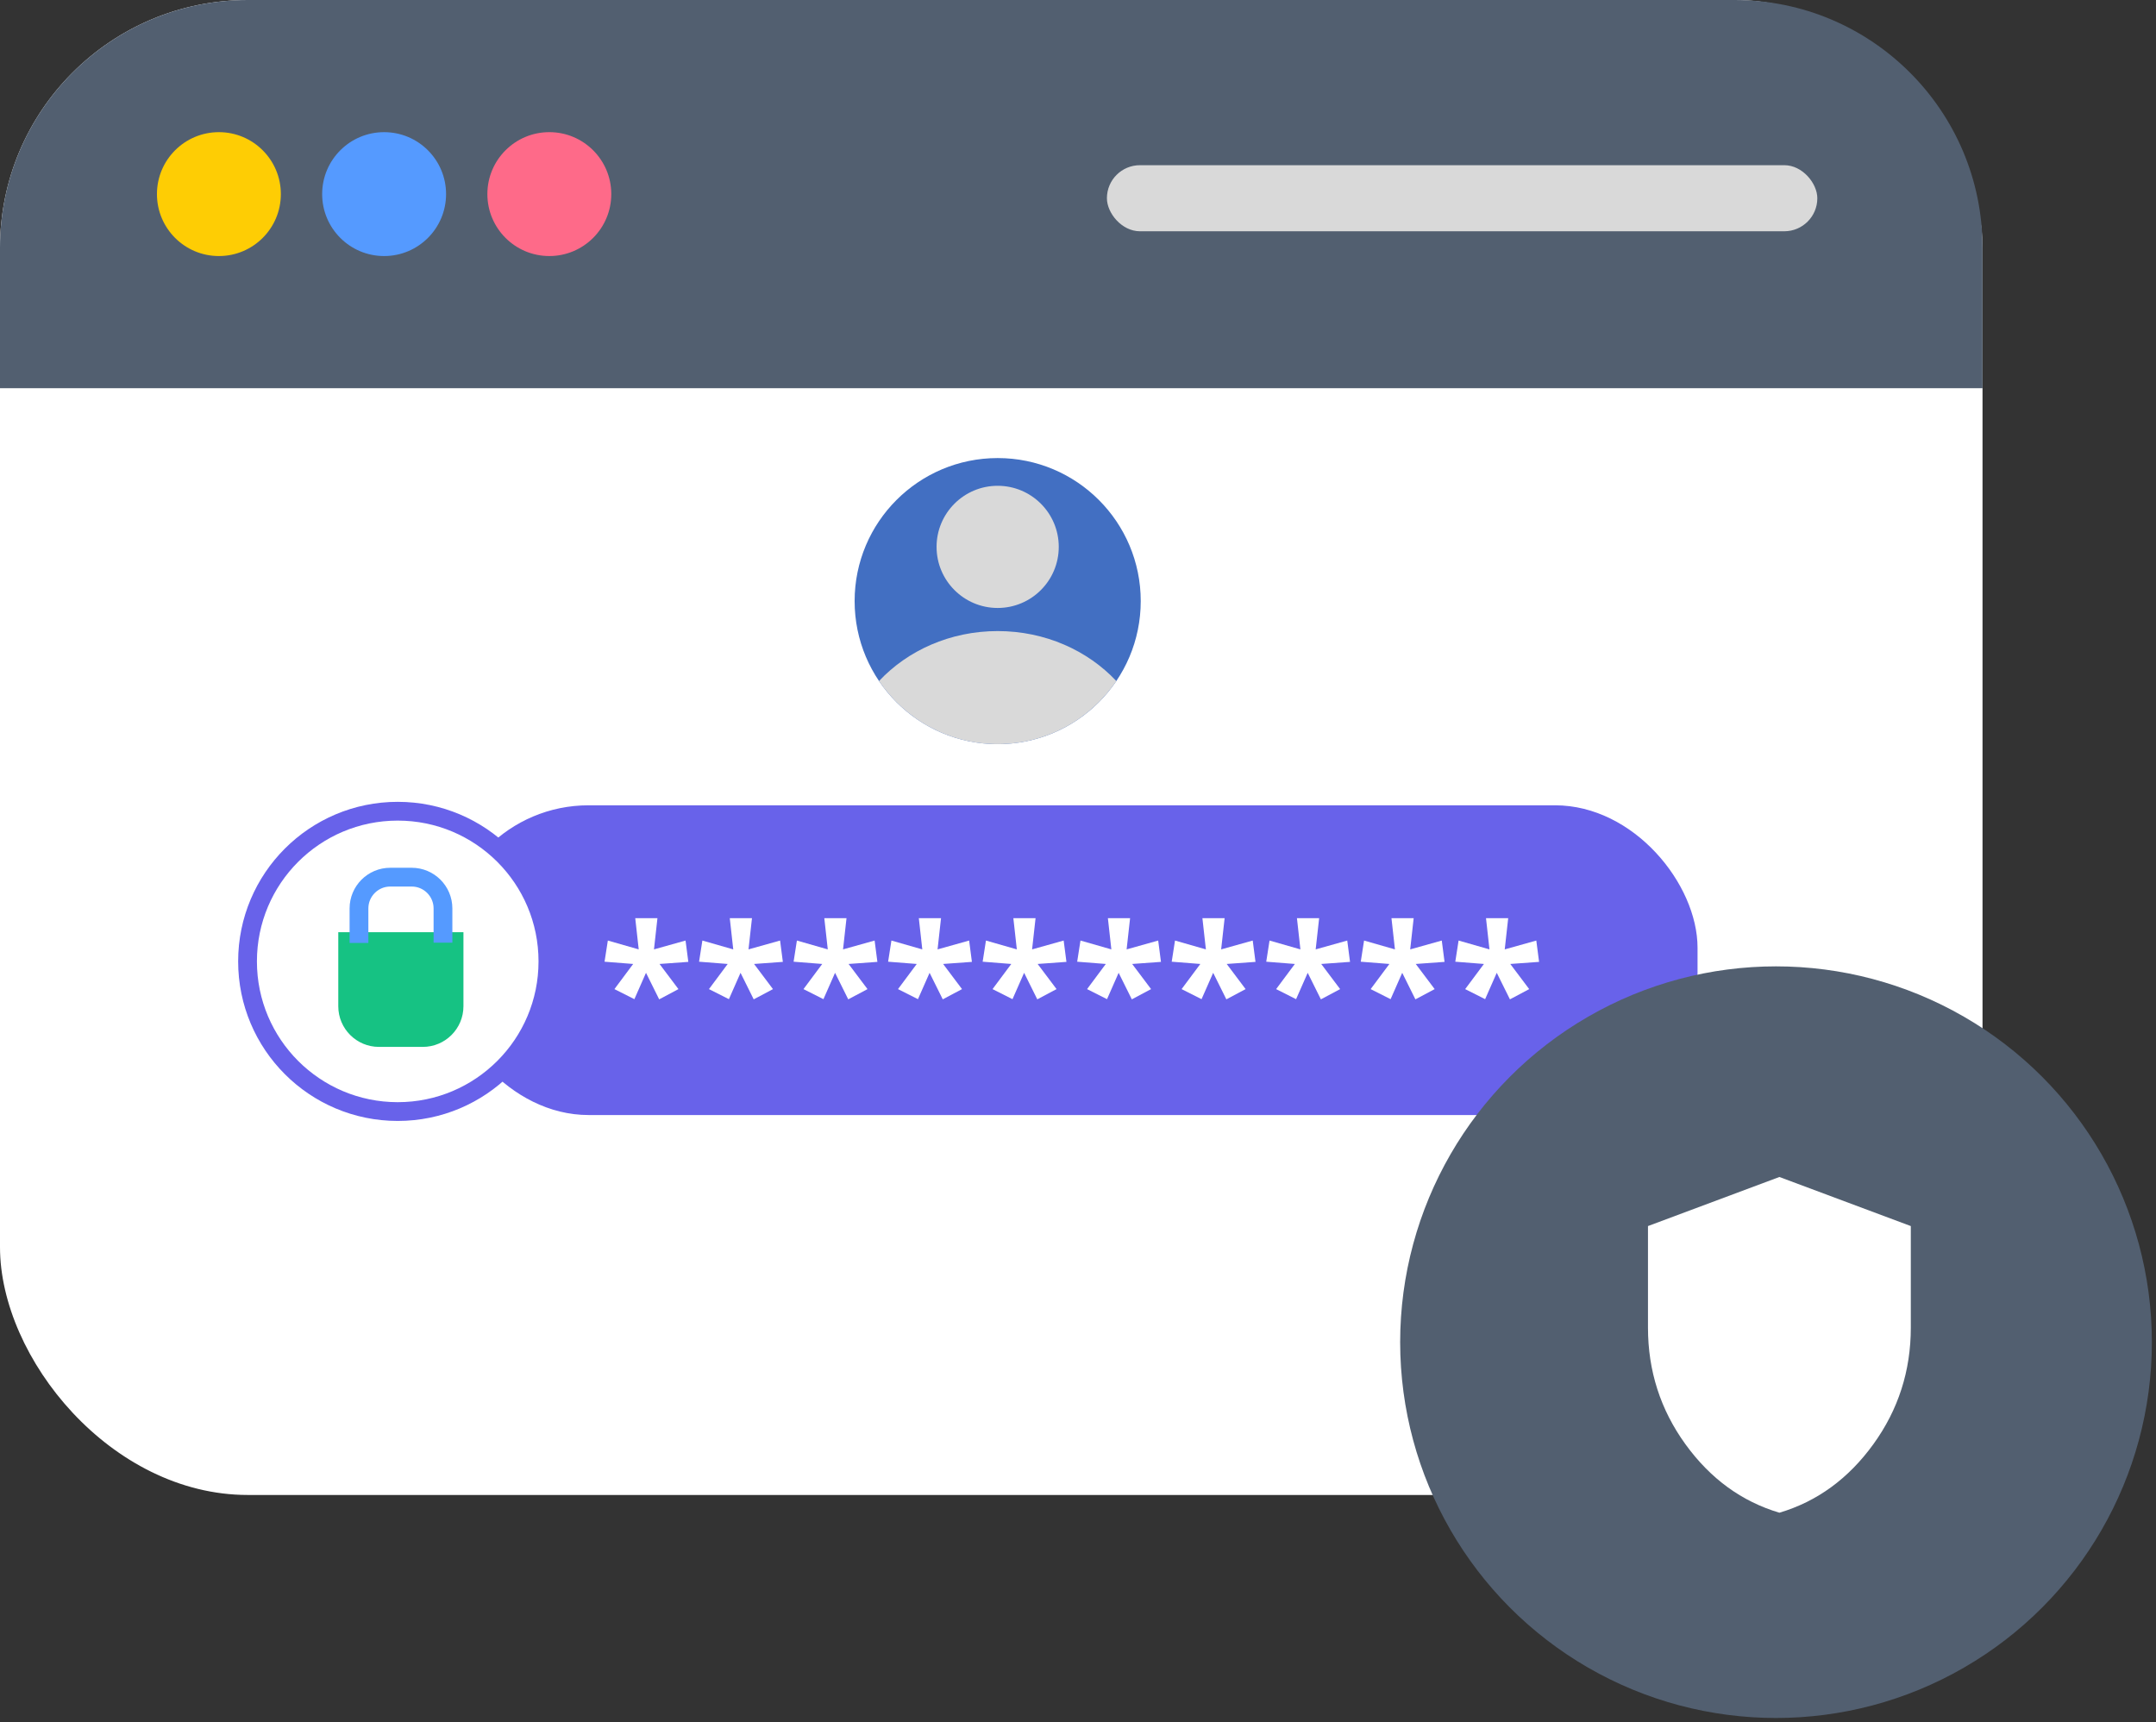 <?xml version="1.0" encoding="UTF-8"?> <svg xmlns="http://www.w3.org/2000/svg" width="348" height="278" viewBox="0 0 348 278" fill="none"><rect x="0" y="0" width="348" height="278" fill="#333333" stroke="none"/><rect width="320" height="241.333" rx="40" fill="white"></rect><path d="M0 40C0 17.909 17.909 0 40 0H280C302.091 0 320 17.909 320 40V62.667H0V40Z" fill="#525F70"></path><circle cx="35.333" cy="31.334" r="10" fill="#FECD04"></circle><circle cx="62" cy="31.334" r="10" fill="#559AFF"></circle><circle cx="88.667" cy="31.333" r="10" fill="#FE6A89"></circle><rect x="178.667" y="26.667" width="114.667" height="10.667" rx="5.333" fill="#D9D9D9"></rect><rect x="72" y="130" width="202" height="50" rx="23" fill="#6862EA"></rect><path d="M106.119 148.22L105.559 153.26L110.655 151.832L111.103 155.276L106.455 155.612L109.507 159.672L106.399 161.324L104.271 157.04L102.395 161.296L99.175 159.672L102.199 155.612L97.579 155.248L98.111 151.832L103.095 153.26L102.535 148.22H106.119ZM121.377 148.22L120.817 153.26L125.913 151.832L126.361 155.276L121.713 155.612L124.765 159.672L121.657 161.324L119.529 157.04L117.653 161.296L114.433 159.672L117.457 155.612L112.837 155.248L113.369 151.832L118.353 153.26L117.793 148.22H121.377ZM136.635 148.22L136.075 153.26L141.171 151.832L141.619 155.276L136.971 155.612L140.023 159.672L136.915 161.324L134.787 157.04L132.911 161.296L129.691 159.672L132.715 155.612L128.095 155.248L128.627 151.832L133.611 153.26L133.051 148.22H136.635ZM151.892 148.22L151.332 153.26L156.428 151.832L156.876 155.276L152.228 155.612L155.28 159.672L152.172 161.324L150.044 157.04L148.168 161.296L144.948 159.672L147.972 155.612L143.352 155.248L143.884 151.832L148.868 153.26L148.308 148.22H151.892ZM167.15 148.22L166.59 153.26L171.686 151.832L172.134 155.276L167.486 155.612L170.538 159.672L167.43 161.324L165.302 157.04L163.426 161.296L160.206 159.672L163.23 155.612L158.61 155.248L159.142 151.832L164.126 153.26L163.566 148.22H167.15ZM182.408 148.22L181.848 153.26L186.944 151.832L187.392 155.276L182.744 155.612L185.796 159.672L182.688 161.324L180.56 157.04L178.684 161.296L175.464 159.672L178.488 155.612L173.868 155.248L174.4 151.832L179.384 153.26L178.824 148.22H182.408ZM197.666 148.22L197.106 153.26L202.202 151.832L202.65 155.276L198.002 155.612L201.054 159.672L197.946 161.324L195.818 157.04L193.942 161.296L190.722 159.672L193.746 155.612L189.126 155.248L189.658 151.832L194.642 153.26L194.082 148.22H197.666ZM212.924 148.22L212.364 153.26L217.46 151.832L217.908 155.276L213.26 155.612L216.312 159.672L213.204 161.324L211.076 157.04L209.2 161.296L205.98 159.672L209.004 155.612L204.384 155.248L204.916 151.832L209.9 153.26L209.34 148.22H212.924ZM228.181 148.22L227.621 153.26L232.717 151.832L233.165 155.276L228.517 155.612L231.569 159.672L228.461 161.324L226.333 157.04L224.457 161.296L221.237 159.672L224.261 155.612L219.641 155.248L220.173 151.832L225.157 153.26L224.597 148.22H228.181ZM243.439 148.22L242.879 153.26L247.975 151.832L248.423 155.276L243.775 155.612L246.827 159.672L243.719 161.324L241.591 157.04L239.715 161.296L236.495 159.672L239.519 155.612L234.899 155.248L235.431 151.832L240.415 153.26L239.855 148.22H243.439Z" fill="white"></path><circle cx="286.667" cy="216.667" r="60.667" fill="#525F70"></circle><path d="M287.212 244.197C281.125 242.389 276.068 238.701 272.039 233.133C268.013 227.564 266 221.29 266 214.312V197.924L287.212 190L308.424 197.924V214.312C308.424 221.29 306.411 227.563 302.385 233.13C298.357 238.7 293.299 242.389 287.212 244.197Z" fill="white"></path><path d="M161.036 120.125C173.788 120.125 184.126 109.787 184.126 97.035C184.126 84.282 173.788 73.945 161.036 73.945C148.283 73.945 137.945 84.282 137.945 97.035C137.945 109.787 148.283 120.125 161.036 120.125Z" fill="#426FC2"></path><path d="M161.033 98.143C166.479 98.143 170.894 93.728 170.894 88.282C170.894 82.836 166.479 78.421 161.033 78.421C155.587 78.421 151.172 82.836 151.172 88.282C151.172 93.728 155.587 98.143 161.033 98.143Z" fill="#D9D9D9"></path><path d="M161.035 101.874C153.369 101.874 146.515 105.008 141.884 109.938C146.033 116.084 153.062 120.125 161.035 120.125C169.008 120.125 176.037 116.084 180.186 109.938C175.554 105.008 168.7 101.874 161.035 101.874Z" fill="#D9D9D9"></path><circle cx="64.197" cy="155.197" r="24.242" fill="white" stroke="#6862EA" stroke-width="3.03"></circle><path d="M54.602 150.483H74.804V162.436C74.804 166.062 71.864 169.001 68.238 169.001H61.167C57.541 169.001 54.602 166.062 54.602 162.436V150.483Z" fill="#16C283"></path><path d="M57.943 150.703L57.943 146.65C57.943 143.86 60.204 141.599 62.993 141.599L66.451 141.599C69.24 141.599 71.501 143.86 71.501 146.65L71.501 150.656" stroke="#559AFF" stroke-width="3.03" stroke-linecap="square"></path></svg> 